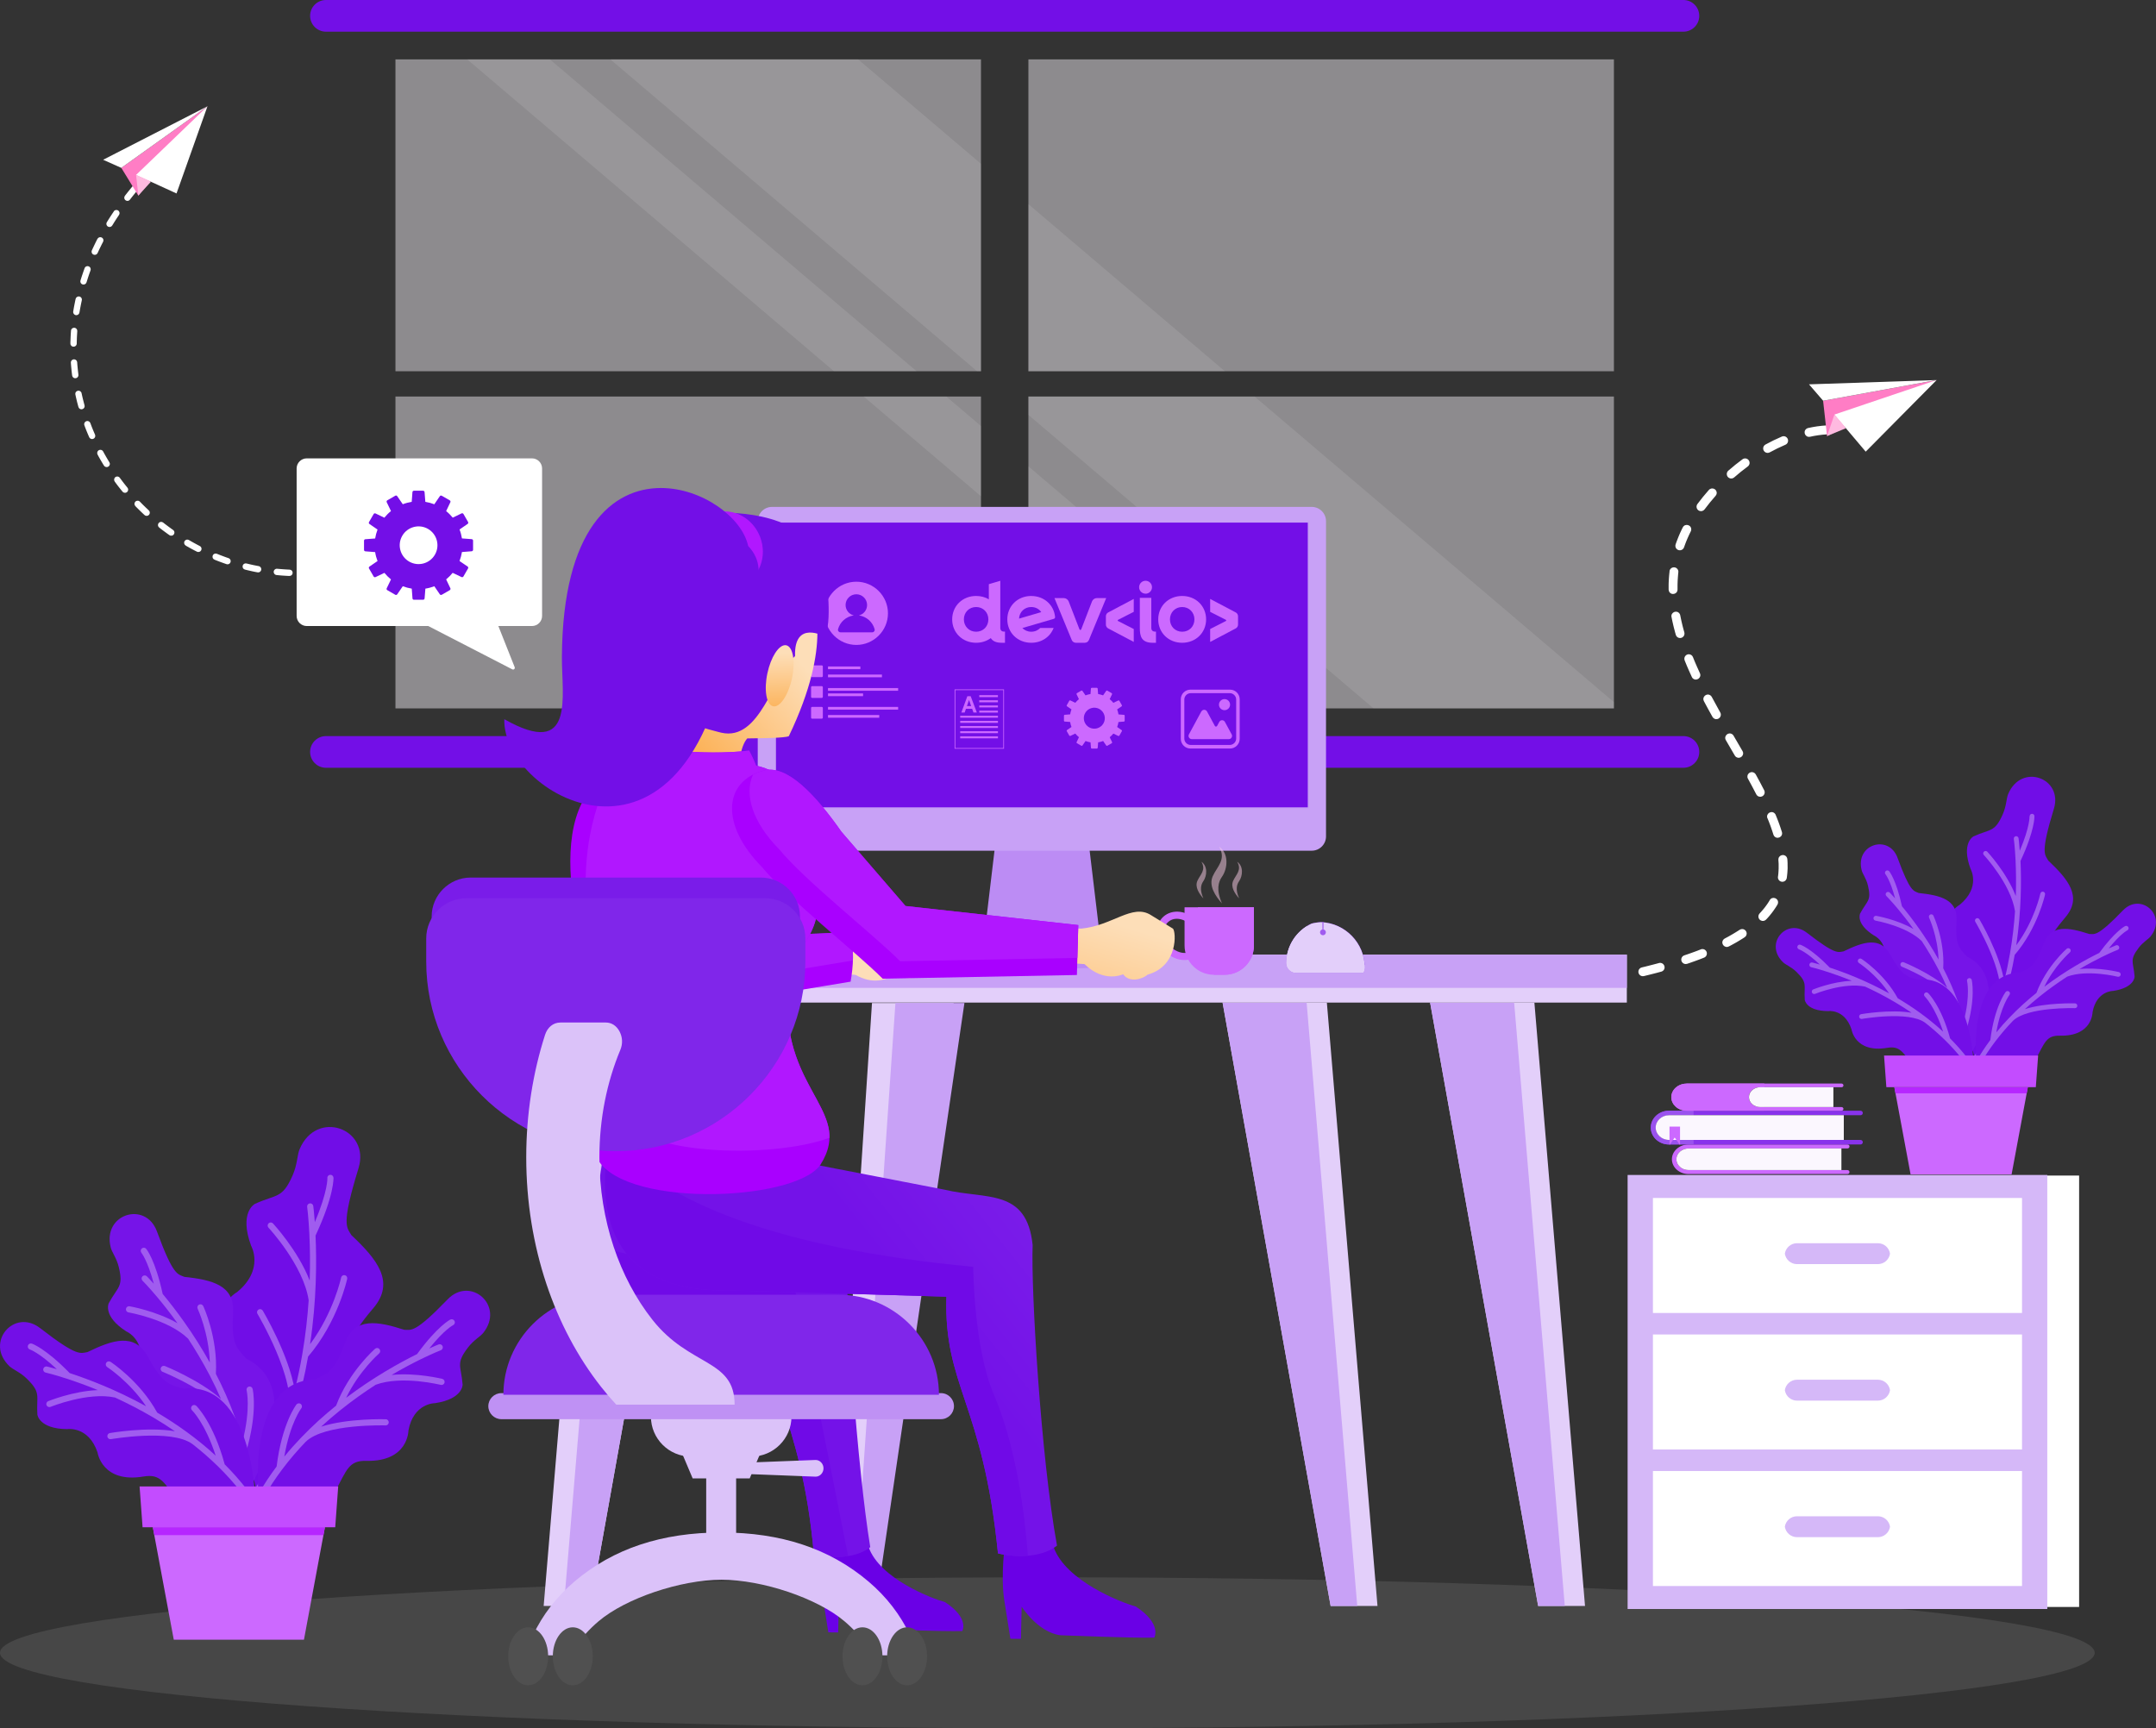 <?xml version="1.0" encoding="UTF-8"?>
<svg id="Camada_2" xmlns="http://www.w3.org/2000/svg" xmlns:xlink="http://www.w3.org/1999/xlink" viewBox="0 0 612.42 491">
  <rect x="0" y="0" width="612.42" height="491" fill="#333333" stroke="none"/>
  <defs>
    <style>
      .cls-1 {
        fill: #b626ff;
      }

      .cls-1, .cls-2, .cls-3, .cls-4, .cls-5, .cls-6, .cls-7, .cls-8, .cls-9, .cls-10, .cls-11, .cls-12, .cls-13, .cls-14, .cls-15, .cls-16, .cls-17, .cls-18, .cls-19, .cls-20, .cls-21, .cls-22, .cls-23, .cls-24, .cls-25, .cls-26, .cls-27, .cls-28, .cls-29 {
        fill-rule: evenodd;
      }

      .cls-2 {
        fill: #7614e8;
      }

      .cls-30 {
        fill: url(#Gradiente_sem_nome_5);
      }

      .cls-31 {
        fill: #7a1ce9;
      }

      .cls-3 {
        fill: #8833eb;
      }

      .cls-4, .cls-32 {
        fill: #cc69ff;
      }

      .cls-5 {
        fill: #fbf7fe;
      }

      .cls-6 {
        fill: rgba(255, 209, 234, .49);
      }

      .cls-7 {
        fill: #e3cffa;
      }

      .cls-33 {
        fill: #bf91f4;
      }

      .cls-8, .cls-34 {
        fill: #b117ff;
      }

      .cls-35, .cls-9 {
        fill: #fff;
      }

      .cls-10 {
        fill: #ffbae0;
      }

      .cls-36 {
        fill: #8026ea;
      }

      .cls-37 {
        fill: url(#Gradiente_sem_nome_1127);
      }

      .cls-11 {
        fill: #700ae7;
      }

      .cls-38, .cls-29 {
        fill: #a05cef;
      }

      .cls-12 {
        fill: #ff7dc5;
      }

      .cls-13 {
        fill: #9a52ee;
      }

      .cls-14 {
        fill: #6a00e6;
      }

      .cls-15 {
        fill: #505050;
      }

      .cls-16 {
        fill: rgba(251, 247, 254, .45);
      }

      .cls-17 {
        fill: #bc8cf4;
      }

      .cls-18, .cls-39 {
        fill: #dbc2f9;
      }

      .cls-19 {
        fill: #c34cff;
      }

      .cls-20, .cls-40 {
        fill: #730fe7;
      }

      .cls-21 {
        fill: #710de7;
      }

      .cls-22 {
        fill: #d5b8f8;
      }

      .cls-23 {
        fill: #7412e8;
      }

      .cls-24 {
        fill: rgba(255, 255, 255, .1);
      }

      .cls-25 {
        fill: #a900ff;
      }

      .cls-41 {
        fill: url(#Gradiente_sem_nome_5-4);
      }

      .cls-26 {
        fill: #c8a1f6;
      }

      .cls-27 {
        fill: rgba(114, 114, 114, .32);
      }

      .cls-28 {
        fill: #c69ef5;
      }

      .cls-42 {
        fill: url(#Gradiente_sem_nome_5-3);
      }

      .cls-43 {
        fill: url(#Gradiente_sem_nome_5-2);
      }
    </style>
    <linearGradient id="Gradiente_sem_nome_5" data-name="Gradiente sem nome 5" x1="199.81" y1="2888.07" x2="213.38" y2="2906.81" gradientTransform="translate(0 3162.11) scale(1 -1)" gradientUnits="userSpaceOnUse">
      <stop offset="0" stop-color="#fcb156"/>
      <stop offset=".99" stop-color="#fddeb8"/>
      <stop offset="1" stop-color="#fddeb8"/>
    </linearGradient>
    <linearGradient id="Gradiente_sem_nome_1127" data-name="Gradiente sem nome 1127" x1="256.16" y1="2795.53" x2="287.97" y2="2820.81" gradientTransform="translate(0 3162.11) scale(1 -1)" gradientUnits="userSpaceOnUse">
      <stop offset="0" stop-color="#7412e8"/>
      <stop offset=".02" stop-color="#7412e8"/>
      <stop offset="1" stop-color="#7a1ce9"/>
    </linearGradient>
    <linearGradient id="Gradiente_sem_nome_5-2" data-name="Gradiente sem nome 5" x1="185.49" y1="2961.59" x2="215.96" y2="2987.89" xlink:href="#Gradiente_sem_nome_5"/>
    <linearGradient id="Gradiente_sem_nome_5-3" data-name="Gradiente sem nome 5" x1="221.67" y1="2959.66" x2="221.35" y2="2976.71" xlink:href="#Gradiente_sem_nome_5"/>
    <linearGradient id="Gradiente_sem_nome_5-4" data-name="Gradiente sem nome 5" x1="259.34" y1="2866" x2="273.9" y2="2913.53" xlink:href="#Gradiente_sem_nome_5"/>
  </defs>
  <g id="Camada_1-2" data-name="Camada_1">
    <g>
      <path class="cls-16" d="M278.65,16.87H112.33v88.6h166.32V16.87ZM278.65,112.65H112.33v88.6h166.32v-88.6ZM458.44,112.65h-166.32v88.6h166.32v-88.6ZM458.44,16.87h-166.32v88.6h166.32V16.87Z"/>
      <path class="cls-24" d="M243.76,16.87h-70.37l104.17,88.6h1.09v-58.93l-34.89-29.67ZM156.19,16.87h-23.46l104.17,88.6h23.46L156.19,16.87ZM390.16,201.25l-98.04-83.39v-5.21h64.24l102.07,86.82v1.78h-68.28ZM292.12,58l55.81,47.47h-55.81v-47.47ZM372.96,201.25l-80.84-68.76v19.95l57.39,48.81h23.46ZM278.65,121.03l-9.85-8.38h-23.46l33.31,28.33v-19.95Z"/>
      <path class="cls-20" d="M482.68,4.5c0-2.48-2.01-4.5-4.5-4.5H92.59c-2.48,0-4.5,2.01-4.5,4.5h0c0,2.48,2.01,4.5,4.5,4.5h385.59c2.48,0,4.5-2.01,4.5-4.5h0Z"/>
      <path class="cls-20" d="M482.68,213.62c0-2.49-2.01-4.5-4.5-4.5H92.59c-2.48,0-4.5,2.01-4.5,4.5h0c0,2.48,2.01,4.5,4.5,4.5h385.59c2.48,0,4.5-2.01,4.5-4.5h0Z"/>
      <path class="cls-35" d="M466.95,277.3c-.39.09-.77,0-1.09-.24-.82-.67-.52-1.98.5-2.22l1.12-.27,1.1-.28,1.09-.28,1.07-.28.5-.14c1.25-.33,2.14,1.2,1.22,2.13-.16.15-.35.26-.56.32l-.5.13-1.08.29-1.1.28-1.12.28-1.14.28ZM518.81,120.87c.3-.01.56.06.81.23.97.69.54,2.21-.66,2.3-1.59.09-3.26.33-4.81.68-1.33.28-2.11-1.4-1.06-2.24.16-.12.31-.19.5-.24,1.7-.38,3.47-.64,5.21-.74h0ZM506.15,124.02c1.04-.43,2.08.58,1.68,1.63-.13.31-.36.57-.68.7-1.52.65-3,1.37-4.44,2.16-.48.27-1.09.19-1.48-.19-.62-.6-.49-1.61.26-2.03,1.52-.83,3.07-1.59,4.67-2.27h0ZM494.96,130.48c1.01-.75,2.39.28,1.93,1.48-.1.23-.22.41-.43.56-1.33.97-2.62,2.03-3.86,3.11-.86.74-2.16.09-2.1-1.03.03-.34.16-.65.43-.88,1.29-1.13,2.64-2.23,4.03-3.24h0ZM485.42,139.19c.83-.92,2.35-.25,2.21.99-.04.26-.13.48-.31.68-1.1,1.24-2.14,2.52-3.13,3.85-.33.44-.91.62-1.43.44-.81-.28-1.11-1.27-.61-1.95,1.03-1.39,2.12-2.72,3.26-4.01h0ZM478.01,149.82c.63-1.23,2.51-.72,2.39.7-.02.16-.06.29-.13.44l-.32.65-.27.58-.26.58-.25.58-.24.58-.22.58-.21.58-.14.39c-.14.42-.51.75-.95.83-.96.19-1.76-.72-1.45-1.65l.15-.43.23-.62.24-.62.25-.62.26-.62.28-.62.29-.62.34-.69ZM474.22,162.31c.1-.95,1.16-1.45,1.97-.93.39.27.61.71.55,1.18l-.06.59-.05.58-.04.58-.04.58-.02.58-.02.58v.58s0,.58,0,.58v.24c.03,1.4-1.89,1.82-2.44.5-.05-.14-.08-.28-.09-.43v-.28s0-.62,0-.62v-.62s.02-.62.02-.62l.03-.62.04-.62.05-.62.06-.62.07-.59ZM474.79,175.28c-.24-1.34,1.48-2.07,2.28-.97.11.16.18.31.21.5l.12.59.12.58.13.59.14.59.14.59.15.59.16.59.2.7c.15.53-.04,1.1-.5,1.41-.71.48-1.68.13-1.92-.69l-.21-.75-.16-.61-.16-.61-.15-.61-.14-.61-.14-.61-.13-.62-.12-.62ZM478.54,187.62c-.16-.38-.11-.82.11-1.17.56-.86,1.84-.73,2.23.21l.42,1.04.25.59.51,1.17c.27.6.54,1.2.81,1.8.58,1.27-1.01,2.42-2.04,1.44-.11-.11-.19-.22-.25-.36-.29-.62-.56-1.23-.84-1.85l-.52-1.2-.25-.6-.43-1.05ZM484,199.18c-.62-1.16.74-2.4,1.86-1.62.16.12.29.26.38.44.78,1.48,1.59,2.96,2.41,4.42.6,1.08-.53,2.3-1.67,1.76-.23-.12-.41-.28-.54-.51-.83-1.48-1.65-2.97-2.44-4.47ZM490.23,210.27c-.68-1.18.73-2.47,1.86-1.65.13.1.25.23.33.38.85,1.46,1.7,2.92,2.55,4.38.66,1.14-.64,2.43-1.81,1.68-.16-.11-.29-.24-.38-.41-.85-1.46-1.7-2.92-2.55-4.38h0ZM496.51,221.23c-.59-1.1.56-2.29,1.68-1.74.23.12.41.29.54.52.82,1.49,1.62,2.99,2.4,4.51.57,1.16-.69,2.32-1.81,1.64-.2-.13-.33-.28-.44-.49-.77-1.49-1.55-2.97-2.36-4.44h0ZM502.04,232.45c-.51-1.3,1.13-2.35,2.1-1.34.11.12.19.24.25.4l.42,1.04.2.52.2.52.19.52.18.52.18.52.17.52.23.71c.4,1.38-1.42,2.27-2.26,1.07-.07-.11-.13-.22-.16-.34l-.21-.66-.16-.49-.17-.49-.17-.5-.18-.5-.19-.5-.19-.5-.2-.5-.21-.51ZM505.17,244.26c-.1-1.28,1.59-1.87,2.32-.79.13.2.19.38.21.62l.02.2.03.5.02.49v.5s.01.49.01.49v.49s-.03.49-.03.49l-.03.49-.04.49-.05.49-.06.48-.03.24c-.09.53-.49.95-1.01,1.05-.86.16-1.63-.57-1.49-1.44l.03-.18.05-.43.04-.43.03-.43.02-.43.02-.44v-.44s0-.44,0-.44v-.44s-.03-.45-.03-.45l-.03-.45-.02-.2ZM502.71,255.7c.7-1.16,2.5-.56,2.35.8-.03.18-.08.34-.17.5l-.06.1-.27.44-.29.44-.3.44-.31.44-.32.43-.34.43-.35.43-.36.42-.38.42-.25.26c-.4.41-1.01.51-1.51.24-.74-.4-.89-1.38-.32-1.99l.21-.23.34-.38.33-.38.32-.38.3-.38.29-.39.28-.39.27-.39.25-.39.24-.39.06-.1ZM494.2,264.14c.39-.26.91-.27,1.32-.03.82.49.85,1.64.05,2.16l-.43.28-.59.37-.61.37-.62.37-.64.36-.65.36-.67.36-.28.14c-1.16.6-2.38-.76-1.6-1.87.13-.17.26-.28.45-.39l.25-.13.64-.34.62-.35.61-.35.59-.35.57-.35.56-.35.43-.28ZM483.13,269.7c.52-.2,1.12-.04,1.46.41.51.67.24,1.64-.54,1.95l-1.1.43-.86.32-.88.32-.9.32-1.08.37c-.52.17-1.09-.01-1.41-.45-.51-.7-.2-1.69.62-1.96l1.04-.35.88-.31.86-.31.84-.31,1.08-.42Z"/>
      <path class="cls-12" d="M518.98,123.88l31.14-15.91-32.26,5.89,1.12,10.02Z"/>
      <path class="cls-9" d="M550.12,107.97l-36.27,1.22,4.02,4.66,32.25-5.89Z"/>
      <path class="cls-9" d="M521.07,117.79l8.89,10.52,20.15-20.34-29.05,9.81Z"/>
      <path class="cls-10" d="M518.98,123.88l2.09-6.1,3.27,3.87-5.36,2.23Z"/>
      <path class="cls-35" d="M82.27,161.83c.97.05,1.19,1.38.28,1.74-.12.04-.23.06-.36.06l-.64-.03-.64-.04-.64-.04-.64-.05-.63-.06-.44-.04c-.34-.03-.62-.25-.75-.56-.25-.63.25-1.29.92-1.23l.44.04.62.05.62.05.62.04.62.04.62.03ZM50.55,39.98c.72-.61,1.79.15,1.4,1.06-.06.12-.13.22-.23.31l-.39.33-.68.59-.68.59-.67.59-.27.25c-.3.27-.74.31-1.08.1-.5-.31-.57-1.03-.13-1.43l.29-.26.68-.6.69-.6.7-.6.39-.33ZM43.88,46.1c.29-.29.74-.35,1.09-.14.5.3.6,1,.18,1.41l-.26.26-.6.6-.59.61-.58.61-.45.48c-.68.71-1.83,0-1.5-.93.05-.12.1-.2.18-.29l.46-.49.59-.62.6-.62.61-.61.26-.26ZM37.75,52.79c.58-.71,1.73-.19,1.58.72-.03.16-.09.3-.19.42l-.35.42-.5.62-.5.62-.49.62-.39.51c-.59.77-1.82.19-1.58-.78.03-.11.08-.22.15-.31l.4-.52.5-.63.51-.63.51-.63.35-.42ZM32.31,60.05c.12-.17.26-.28.46-.35.82-.27,1.51.63,1.04,1.35l-.52.78-.41.63-.4.63-.39.63-.2.33c-.21.34-.61.51-1,.41-.58-.15-.85-.82-.54-1.33l.21-.34.4-.64.41-.64.42-.64.53-.79ZM27.68,67.87c.19-.36.6-.56,1-.47.58.14.87.75.6,1.29l-.37.72-.31.63-.31.63-.3.64-.26.57c-.43.92-1.82.55-1.71-.49.01-.09.04-.17.07-.25l.27-.59.31-.65.31-.65.32-.65.37-.73ZM24.02,76.2c.32-.89,1.64-.74,1.74.21.01.14,0,.27-.05.4l-.08.23-.23.64-.22.64-.21.64-.2.64-.19.6c-.25.84-1.47.85-1.72,0-.05-.17-.05-.35,0-.52l.19-.61.21-.65.22-.65.22-.65.23-.65.08-.23ZM21.48,84.94c.07-.33.3-.57.62-.68.66-.2,1.28.37,1.14,1.04l-.13.61-.13.63-.12.63-.12.63-.11.63-.06.35c-.07.42-.42.74-.84.76-.56.03-1.02-.48-.93-1.04l.06-.37.11-.65.12-.65.13-.65.13-.65.13-.61ZM20.16,93.95c.07-.81,1.06-1.13,1.59-.51.15.19.22.4.2.64l-.04.64-.04.62-.03.62-.02.62-.02.62v.41c-.02.95-1.33,1.24-1.73.35-.05-.12-.08-.24-.07-.37v-.43s.03-.64.03-.64l.02-.64.03-.64.04-.64.05-.66ZM20.13,103.06c-.02-.27.08-.53.27-.72.55-.53,1.46-.18,1.52.58l.03.41.05.61.06.61.06.6.07.6.08.69c.12.86-.94,1.37-1.54.74-.13-.15-.21-.3-.24-.5l-.09-.73-.07-.62-.06-.62-.06-.62-.05-.62-.03-.41ZM21.41,112.08c-.2-.97,1.07-1.5,1.63-.69.07.1.1.19.13.31l.13.59.13.58.14.58.15.58.15.58.14.53c.23.78-.67,1.44-1.35,1-.19-.12-.32-.31-.38-.52l-.15-.55-.16-.59-.15-.6-.14-.6-.14-.6-.13-.61ZM23.97,120.82c-.14-.36-.02-.77.28-1.01.48-.39,1.19-.19,1.41.38l.24.63.21.55.22.55.23.55.23.54.2.46c.15.35.07.77-.22,1.03-.46.41-1.18.26-1.43-.3l-.21-.47-.24-.56-.23-.56-.23-.57-.22-.57-.24-.65ZM27.72,129.12c-.14-.26-.14-.56-.02-.82.32-.66,1.25-.68,1.6-.04l.32.59.29.51.29.51.3.51.3.51.27.44c.5.81-.45,1.75-1.28,1.21-.1-.07-.19-.16-.26-.27l-.28-.45-.31-.52-.31-.52-.3-.53-.3-.53-.33-.61ZM32.59,136.81c-.23-.32-.23-.76,0-1.08.36-.48,1.09-.47,1.44.01l.38.51.35.47.36.47.36.46.37.46.35.43c.61.75-.22,1.81-1.12,1.36-.1-.05-.19-.13-.27-.22l-.36-.44-.38-.47-.37-.47-.37-.48-.36-.48-.39-.53ZM38.45,143.77c-.6-.64-.06-1.65.81-1.51.19.04.34.12.48.26l.41.42.41.42.42.41.42.41.43.4.43.41c.21.19.32.48.29.76-.08.73-.95,1.07-1.5.57l-.46-.43-.44-.42-.43-.42-.43-.42-.43-.43-.42-.43ZM45.22,149.87c-.76-.59-.19-1.82.79-1.58.11.03.21.08.31.15l.44.34.47.36.47.35.47.35.48.35.51.36c.79.54.29,1.79-.67,1.63-.13-.02-.24-.07-.35-.14l-.54-.38-.49-.36-.49-.36-.49-.36-.48-.37-.44-.34ZM52.76,154.98c-.25-.14-.41-.39-.45-.68-.08-.73.7-1.25,1.34-.88l.47.27.51.29.52.29.52.28.52.28.56.29c.85.42.55,1.71-.42,1.7-.14,0-.25-.03-.38-.09l-.59-.3-.54-.28-.54-.29-.53-.29-.53-.3-.47-.27ZM60.93,159c-.91-.37-.66-1.73.33-1.74.11,0,.22.02.33.06l.55.22.56.22.56.21.56.21.56.2.54.19c.28.09.5.33.58.62.18.7-.48,1.31-1.16,1.08l-.55-.19-.58-.21-.58-.21-.58-.22-.57-.22-.55-.22ZM69.59,161.82c-.97-.25-.88-1.64.11-1.76.12-.01.21,0,.32.02l.72.17.59.14.59.13.59.12.6.12.37.07c.38.07.68.38.73.77.08.61-.45,1.11-1.05,1l-.39-.07-.61-.12-.61-.13-.61-.14-.61-.14-.73-.18Z"/>
      <path class="cls-12" d="M39.3,55.58l19.64-25.38-24.48,17.49,4.84,7.89Z"/>
      <path class="cls-9" d="M58.93,30.2l-29.63,15.19,5.15,2.3,24.48-17.49Z"/>
      <path class="cls-9" d="M38.65,49.7l11.49,5.26,8.79-24.76-20.28,19.5Z"/>
      <path class="cls-10" d="M39.3,55.58l-.65-5.88,4.22,1.93-3.58,3.94Z"/>
      <path class="cls-27" d="M297.5,448.11C133.2,448.11,0,457.71,0,469.55s133.19,21.45,297.5,21.45,297.5-9.61,297.5-21.45-133.19-21.45-297.5-21.45Z"/>
      <path class="cls-7" d="M377.97,456.24l-30.69-171.41h29.62l14.38,171.41h-13.32Z"/>
      <path class="cls-26" d="M377.97,456.24l-30.69-171.41h23.87l14.38,171.41h-7.57Z"/>
      <path class="cls-7" d="M167.74,456.24l30.69-171.41h-29.62l-14.38,171.41h13.32Z"/>
      <path class="cls-26" d="M167.74,456.24l30.69-171.41h-23.87l-14.38,171.41h7.57Z"/>
      <path class="cls-7" d="M436.92,456.24l-30.69-171.41h29.62l14.38,171.41h-13.32Z"/>
      <path class="cls-26" d="M436.92,456.24l-30.69-171.41h23.87l14.38,171.41h-7.57Z"/>
      <path class="cls-7" d="M128.48,284.83h333.63v-13.61H128.48v13.61Z"/>
      <path class="cls-26" d="M128.48,280.65h333.63v-9.43H128.48v9.43Z"/>
      <path class="cls-7" d="M246.85,456.53l24.04-171.58h-23.2l-11.27,171.58h10.43Z"/>
      <path class="cls-26" d="M248.76,456.53l25.19-171.58h-19.6l-11.81,171.58h6.21Z"/>
      <path class="cls-9" d="M151.11,130.22h-63.99c-1.57,0-2.86,1.29-2.86,2.86v41.91c0,1.57,1.29,2.86,2.86,2.86h34.53l23.87,12.31c.18.1.4.07.55-.07.15-.14.2-.35.13-.54l-4.64-11.7h9.56c1.57,0,2.86-1.29,2.86-2.86v-41.91c0-1.57-1.29-2.86-2.86-2.86Z"/>
      <path class="cls-20" d="M109.19,147.06c.56-.69,1.18-1.32,1.87-1.87l-1.21-2.51c-.09-.19-.02-.43.16-.54l2.27-1.31c.19-.11.42-.06.55.12l1.58,2.3c.82-.32,1.67-.54,2.54-.68l.21-2.78c.02-.22.2-.38.41-.38h2.62c.21,0,.39.17.41.38l.22,2.78c.87.14,1.73.37,2.55.69l1.57-2.3c.12-.18.36-.23.55-.12l2.27,1.31c.19.11.26.34.17.53l-1.2,2.52c.69.55,1.31,1.18,1.87,1.86l2.51-1.21c.19-.09.43-.02.54.17l1.31,2.27c.11.19.05.42-.12.55l-2.3,1.58c.32.82.54,1.68.68,2.54l2.78.21c.21.02.38.2.38.41v2.62c0,.21-.17.39-.38.41l-2.78.22c-.14.87-.37,1.72-.69,2.55l2.3,1.57c.18.12.23.36.12.55l-1.31,2.27c-.11.19-.34.26-.54.17l-2.52-1.2c-.55.68-1.17,1.31-1.85,1.86l1.2,2.52c.09.19.02.43-.17.54l-2.27,1.31c-.19.11-.43.05-.55-.12l-1.57-2.3c-.82.32-1.68.55-2.54.68l-.22,2.78c-.02.21-.2.38-.41.38h-2.62c-.22,0-.4-.17-.41-.38l-.21-2.78c-.87-.14-1.72-.37-2.55-.68l-1.58,2.3c-.12.18-.36.23-.55.12l-2.27-1.31c-.19-.11-.26-.34-.16-.54l1.21-2.51c-.68-.55-1.31-1.18-1.87-1.86l-2.52,1.2c-.19.09-.43.02-.54-.17l-1.31-2.27c-.11-.19-.05-.43.12-.55l2.3-1.57c-.32-.82-.55-1.67-.68-2.54l-2.78-.22c-.22-.02-.38-.2-.38-.41v-2.62c0-.22.17-.4.38-.41l2.78-.21c.14-.87.37-1.72.68-2.54l-2.3-1.58c-.18-.12-.23-.36-.12-.55l1.31-2.27c.11-.19.34-.26.54-.17l2.51,1.21ZM114.26,152.22c-1.48,2.56-.6,5.84,1.96,7.32,2.56,1.48,5.84.6,7.32-1.96,1.48-2.56.6-5.84-1.96-7.32-2.56-1.48-5.84-.6-7.32,1.96"/>
      <path class="cls-21" d="M72.16,425.83s38.8-15.87,27.61-37.99c-.53-5.54-1.01-7.65,6.25-16.17,6.37-7.47,1.06-13.93-6.21-20.78-1.29-2.27-3-2.64,2.02-18.97,3.47-11.29-11.92-16.94-16.74-5.4-.69,1.65-.58,4.23-1.97,7.4-2.96,6.73-4.46,5.24-10.72,8.1,0,0-4.58,2.37-1.07,11.89,0,0,3.85,6.73-3.98,13.16,0,0-9.86,5.43-2.22,18.51,3.19,5.46.6,7.64-4.28,15.23-3.64,6.29,14.75,14.86,11.32,25.01Z"/>
      <path class="cls-38" d="M92.97,334.66c-.01-.49.37-.89.85-.91.49-.01.89.37.91.85,0,.01.25,4.96-5.1,16.42.33,7.16.33,18.27-1.55,30.86,6.69-9.01,8.82-18.91,8.82-18.94.1-.47.57-.77,1.05-.67s.77.57.67,1.05c0,.04-2.63,12.21-11.11,22.09-.93,5.33-2.21,10.88-3.94,16.46h0s0,.02,0,.02c-.98,3.16-2.11,6.34-3.41,9.49,10.26-8.02,13-14.36,13.01-14.38.2-.44.72-.64,1.16-.44.44.2.64.72.44,1.16,0,.02-3.36,7.77-16.01,16.91-1.61,3.58-3.46,7.11-5.55,10.55-.25.41-.79.54-1.21.29-.41-.25-.55-.79-.29-1.21,2.09-3.43,3.93-6.96,5.53-10.53,0-.02.02-.05.03-.07,1.81-4.04,3.33-8.13,4.6-12.21,0-.02.01-.05.02-.07,2.52-9.15-8.73-28.08-8.76-28.14-.25-.42-.11-.96.31-1.2.42-.25.96-.11,1.21.31.03.05,7.46,12.56,9.06,22.62.85-3.37,1.55-6.71,2.11-9.96,0-.1.02-.19.05-.29.93-5.39,1.49-10.57,1.81-15.32-1.49-9.97-11.39-20.6-11.42-20.63-.33-.36-.31-.91.05-1.24.36-.33.91-.31,1.24.05.02.03,7.11,7.64,10.42,16.23.17-5.03.08-9.4-.08-12.84,0-.06-.01-.12,0-.19-.24-4.95-.64-7.9-.64-7.93-.06-.48.28-.92.76-.98.48-.06.92.28.98.76,0,.03.23,1.67.44,4.57,3.76-8.86,3.57-12.55,3.57-12.56Z"/>
      <path class="cls-2" d="M70.77,423.13s16.84-28.53-.77-37.1c-2.98-3.23-4.29-4.34-3.79-13.17.44-7.74-5.99-9.27-13.84-10.11-1.9-.81-3.15-.23-7.79-12.91-3.21-8.76-15.59-4.97-13.12,4.6.35,1.37,1.66,2.94,2.3,5.6,1.35,5.65-.3,5.43-2.88,10.22,0,0-1.75,3.68,5.01,7.99,0,0,5.64,2.39,3.78,10.19,0,0-3.61,8.13,7.45,12.72,4.62,1.91,4.03,4.52,4.59,11.63.72,5.7,16.39,2.31,19.07,10.33Z"/>
      <path class="cls-38" d="M40.17,355.91c-.31-.38-.25-.93.13-1.24.38-.31.93-.25,1.24.13,0,0,2.55,3.03,4.67,12.81,3.54,4.25,8.67,11.01,13.39,19.5-.27-8.48-3.45-15.29-3.46-15.32-.2-.44-.01-.96.43-1.17.44-.2.96-.01,1.17.43.01.03,4.19,8.95,3.58,19.25,1.96,3.79,3.79,7.88,5.36,12.2h0s.02.05.02.05c.82,2.25,1.56,4.56,2.21,6.93,2.38-9.47,1.15-14.48,1.14-14.5-.11-.47.18-.95.65-1.06.47-.11.94.18,1.06.65,0,.02,1.6,6.53-1.99,18.35.69,3.02,1.22,6.11,1.54,9.27.05.48-.3.91-.79.96-.48.05-.92-.3-.96-.78-.69-6.74-2.32-13.18-4.48-19.16-.01-.02-.02-.04-.03-.06-2.75-6.89-18.81-13.4-18.86-13.42-.45-.18-.67-.7-.49-1.15.18-.45.7-.67,1.15-.49.04.01,9.98,4.05,15.93,9.37-.97-2.23-2-4.39-3.07-6.45-.06-.07-.1-.16-.13-.25-1.99-3.82-4.09-7.32-6.15-10.45-5.66-5.51-16.9-7.46-16.93-7.46-.48-.08-.8-.54-.72-1.02.08-.48.54-.8,1.02-.72.03,0,7.52,1.3,13.62,4.82-2.09-2.92-4.04-5.38-5.65-7.3-.05-.04-.09-.1-.13-.15-2.5-2.98-4.15-4.63-4.17-4.65-.34-.35-.34-.9.01-1.24.35-.34.9-.34,1.24.01.01.01.74.74,1.96,2.1-1.79-6.74-3.52-8.79-3.53-8.8Z"/>
      <path class="cls-20" d="M73.53,425.53s-3.84-32.91,15.73-33.61c4.03-1.75,5.68-2.23,8.8-10.5,2.73-7.26,9.23-6.06,16.75-3.64,2.07.02,2.97,1.06,12.35-8.65,6.48-6.71,16.27,1.77,10.13,9.52-.88,1.11-2.71,2.01-4.37,4.19-3.53,4.62-1.93,5.09-1.51,10.51,0,0,.11,4.08-7.81,5.28,0,0-6.13-.09-7.58,7.78,0,0,0,8.9-11.96,8.61-4.99-.12-5.51,2.5-8.9,8.78-2.96,4.92-15.92-4.53-21.62,1.73Z"/>
      <path class="cls-38" d="M127.94,374.88c.44-.21.96-.03,1.18.41.21.44.03.96-.41,1.18,0,0-2.42,1.18-6.77,6.61,1.66-.75,2.62-1.12,2.64-1.13.45-.18.96.04,1.14.5.18.45-.04.97-.5,1.14-.02,0-2.2.86-5.71,2.57-.05.03-.1.05-.15.07-2.25,1.11-5.03,2.57-8.13,4.39,7-.74,14.37,1.11,14.4,1.11.47.12.76.59.65,1.06-.11.47-.59.76-1.06.65-.03,0-11.1-2.78-18.5-.04-3.15,2.03-6.5,4.39-9.86,7.08-.06.07-.14.13-.22.17-1.81,1.46-3.63,3.01-5.42,4.66,7.6-2.45,18.32-2.11,18.36-2.11.49.01.87.42.85.9-.01.48-.42.87-.9.85-.05,0-17.37-.55-22.68,4.64-.02.02-.03.03-.05.05-2.32,2.42-4.56,5.02-6.64,7.8-.02.03-.05.07-.07.09-1.84,2.46-3.57,5.06-5.14,7.8-.24.42-.78.57-1.2.33-.42-.24-.57-.78-.33-1.2,1.57-2.76,3.31-5.37,5.16-7.85,1.5-12.26,5.6-17.57,5.61-17.58.29-.39.85-.47,1.23-.17.39.29.47.84.17,1.23-.01.01-3.17,4.1-4.83,13.72,1.55-1.9,3.17-3.72,4.83-5.45h0s.02-.02.02-.02l.02-.02c3.19-3.32,6.52-6.31,9.84-8.98,3.62-9.67,11.05-16.14,11.07-16.16.36-.32.92-.29,1.24.08.32.37.29.92-.08,1.24-.02.02-5.69,4.95-9.37,12.6,7.76-5.85,15.18-9.96,20.14-12.41,5.9-8.09,9.46-9.82,9.47-9.83Z"/>
      <path class="cls-20" d="M72.48,425.54s-.87-33.12-20.34-31.04c-4.24-1.16-5.94-1.4-10.2-9.15-3.74-6.8-10-4.68-17.09-1.23-2.04.32-2.79,1.47-13.45-6.81-7.37-5.72-15.85,4.06-8.68,10.86,1.03.97,2.97,1.61,4.92,3.53,4.15,4.07,2.63,4.76,2.98,10.19,0,0,.47,4.05,8.48,4.12,0,0,6.05-.96,8.61,6.63,0,0,1.25,8.81,13.06,6.83,4.93-.83,5.81,1.7,10.06,7.43,3.63,4.45,15.12-6.74,21.65-1.36Z"/>
      <path class="cls-38" d="M8.49,383.38c-.46-.15-.71-.65-.56-1.11.15-.46.65-.71,1.11-.56.01,0,3.77,1.22,10.76,8.38,5.26,1.72,13.19,4.73,21.7,9.42-4.73-7.04-11.04-11.13-11.06-11.14-.41-.27-.52-.81-.26-1.22.27-.41.81-.52,1.22-.26.02.02,8.29,5.37,13.25,14.42,5.59,3.31,11.31,7.35,16.61,12.23-3-9.28-6.71-12.88-6.72-12.89-.35-.34-.35-.9-.01-1.24.34-.35.9-.35,1.24-.01.01.01,4.82,4.68,8.05,16.6,2.18,2.19,4.27,4.54,6.23,7.04.3.38.23.94-.15,1.24-.38.3-.94.23-1.24-.15-4.16-5.35-8.96-9.94-13.97-13.86-.02-.01-.04-.02-.06-.04-5.99-4.38-23.06-1.38-23.11-1.37-.48.08-.93-.24-1.02-.72-.08-.48.24-.93.72-1.02.04,0,10.6-1.86,18.47-.51-2.01-1.38-4.03-2.66-6.03-3.84-.08-.03-.16-.08-.22-.13-3.71-2.18-7.36-4.04-10.77-5.61-7.72-1.67-18.29,2.65-18.32,2.66-.45.18-.96-.04-1.14-.49-.18-.45.04-.96.49-1.14.03,0,7.06-2.88,14.09-3.14-3.33-1.36-6.3-2.42-8.68-3.2-.04,0-.09-.02-.13-.04-3.72-1.21-6-1.74-6.03-1.74-.47-.11-.77-.59-.65-1.06.11-.47.59-.77,1.06-.65.02,0,1.02.24,2.78.74-5.09-4.76-7.64-5.58-7.65-5.59Z"/>
      <path class="cls-4" d="M86.35,465.83h-36.99l-5.95-31.95h48.88l-5.95,31.95Z"/>
      <path class="cls-1" d="M43.84,436.12l-.42-2.23h48.88l-.42,2.23h-48.05Z"/>
      <path class="cls-19" d="M96.07,422.29h-56.42l.85,11.6h54.72l.85-11.6Z"/>
      <path class="cls-21" d="M560.39,302.62s30.1-12.31,21.42-29.46c-.41-4.29-.78-5.94,4.85-12.54,4.94-5.79.82-10.8-4.82-16.11-1-1.76-2.32-2.05,1.57-14.72,2.69-8.75-9.24-13.14-12.99-4.19-.53,1.28-.45,3.28-1.53,5.74-2.3,5.22-3.46,4.07-8.32,6.28,0,0-3.55,1.84-.83,9.22,0,0,2.99,5.22-3.09,10.21,0,0-7.65,4.22-1.72,14.36,2.48,4.23.47,5.92-3.32,11.82-2.82,4.88,11.44,11.53,8.78,19.4Z"/>
      <path class="cls-38" d="M576.53,231.9c-.01-.38.28-.69.66-.7.38-.01.69.28.7.66,0,.01.19,3.85-3.96,12.74.26,5.55.25,14.18-1.2,23.94,5.19-6.99,6.84-14.67,6.84-14.69.08-.37.44-.6.81-.52.37.08.6.45.52.81,0,.03-2.04,9.47-8.62,17.14-.72,4.14-1.71,8.44-3.06,12.77h0s0,.02,0,.02c-.76,2.45-1.64,4.91-2.65,7.36,7.96-6.22,10.08-11.13,10.09-11.15.15-.34.56-.5.9-.34.34.15.5.56.34.9,0,.02-2.61,6.02-12.42,13.12-1.25,2.77-2.68,5.51-4.31,8.19-.2.32-.62.42-.94.23-.32-.2-.42-.62-.23-.94,1.62-2.66,3.05-5.4,4.29-8.17,0-.02.02-.04.02-.06,1.41-3.13,2.58-6.31,3.57-9.47,0-.02,0-.04.01-.05,1.96-7.09-6.77-21.78-6.8-21.82-.19-.33-.08-.74.24-.93.32-.19.74-.08.93.24.02.04,5.79,9.74,7.02,17.55.66-2.62,1.2-5.2,1.64-7.73,0-.07.01-.15.04-.22.72-4.18,1.16-8.2,1.41-11.88-1.15-7.73-8.83-15.98-8.86-16-.26-.28-.24-.71.04-.96.27-.25.71-.24.96.04.02.02,5.52,5.92,8.08,12.59.13-3.9.07-7.29-.06-9.96,0-.05-.01-.1,0-.14-.19-3.84-.49-6.13-.5-6.15-.05-.37.22-.71.59-.76.37-.05.71.22.76.59,0,.02.18,1.3.34,3.55,2.92-6.87,2.77-9.74,2.77-9.75Z"/>
      <path class="cls-2" d="M559.31,300.53s13.06-22.13-.6-28.78c-2.31-2.5-3.33-3.36-2.94-10.21.34-6.01-4.64-7.19-10.73-7.84-1.47-.63-2.44-.18-6.04-10.01-2.49-6.79-12.1-3.85-10.18,3.57.27,1.06,1.29,2.28,1.78,4.34,1.05,4.39-.23,4.21-2.23,7.93,0,0-1.36,2.86,3.88,6.2,0,0,4.37,1.86,2.93,7.9,0,0-2.8,6.31,5.78,9.86,3.58,1.48,3.12,3.51,3.56,9.02.55,4.42,12.71,1.79,14.79,8.02Z"/>
      <path class="cls-38" d="M535.58,248.39c-.24-.29-.19-.72.1-.96.29-.24.72-.19.96.1,0,0,1.98,2.35,3.62,9.94,2.75,3.3,6.72,8.54,10.39,15.13-.21-6.58-2.68-11.86-2.68-11.88-.16-.34,0-.75.33-.91.34-.16.75,0,.9.33,0,.02,3.25,6.94,2.78,14.93,1.52,2.94,2.94,6.11,4.16,9.46h0v.04c.65,1.75,1.22,3.54,1.72,5.38,1.85-7.34.89-11.23.89-11.24-.09-.37.14-.73.51-.82.36-.09.73.14.82.51,0,.01,1.24,5.07-1.54,14.23.53,2.34.94,4.74,1.19,7.19.04.38-.23.71-.61.75-.38.04-.71-.23-.75-.61-.54-5.23-1.8-10.22-3.48-14.86,0-.02-.02-.03-.02-.05-2.14-5.34-14.59-10.4-14.63-10.41-.35-.14-.52-.54-.38-.89.14-.35.54-.52.89-.38.03.01,7.74,3.14,12.36,7.27-.75-1.73-1.55-3.41-2.38-5.01-.04-.06-.08-.12-.1-.19-1.54-2.96-3.17-5.68-4.77-8.11-4.39-4.27-13.11-5.78-13.13-5.79-.37-.07-.62-.42-.56-.79.07-.37.42-.62.79-.56.02,0,5.83,1.01,10.57,3.74-1.62-2.26-3.14-4.17-4.38-5.66-.04-.04-.07-.08-.1-.12-1.94-2.31-3.22-3.6-3.23-3.61-.26-.27-.26-.7,0-.96.27-.26.7-.26.97,0,0,.01.57.58,1.52,1.63-1.39-5.23-2.73-6.82-2.73-6.83Z"/>
      <path class="cls-20" d="M561.45,302.38s-2.98-25.53,12.2-26.07c3.13-1.35,4.41-1.73,6.82-8.15,2.12-5.63,7.16-4.7,12.99-2.82,1.6.02,2.31.82,9.58-6.71,5.03-5.21,12.62,1.37,7.86,7.38-.68.86-2.1,1.56-3.39,3.25-2.73,3.58-1.49,3.95-1.17,8.15,0,0,.09,3.16-6.06,4.1,0,0-4.75-.07-5.88,6.04,0,0,0,6.9-9.28,6.68-3.88-.09-4.28,1.94-6.91,6.81-2.3,3.82-12.35-3.51-16.77,1.34Z"/>
      <path class="cls-38" d="M603.66,263.1c.34-.17.75-.02.91.31.16.34.02.75-.32.91,0,0-1.88.91-5.25,5.12,1.29-.58,2.04-.87,2.05-.88.35-.14.75.03.89.38.14.35-.03.75-.38.89-.02,0-1.71.66-4.43,2-.04.02-.08.04-.12.06-1.75.86-3.9,1.99-6.31,3.41,5.43-.58,11.15.86,11.17.86.36.09.59.46.5.82-.09.37-.46.59-.82.5-.02,0-8.61-2.15-14.35-.03-2.44,1.58-5.04,3.4-7.65,5.49-.05.05-.11.1-.17.14-1.41,1.13-2.82,2.33-4.21,3.61,5.89-1.9,14.21-1.64,14.24-1.64.38.01.67.32.66.7-.01.38-.32.67-.7.66-.04,0-13.47-.42-17.59,3.6-.01.01-.03.02-.04.04-1.8,1.88-3.53,3.9-5.15,6.05-.02.03-.04.05-.05.07-1.43,1.91-2.77,3.93-3.99,6.05-.18.33-.6.44-.93.26-.33-.18-.44-.6-.26-.93,1.22-2.14,2.57-4.17,4-6.09,1.17-9.51,4.34-13.62,4.35-13.64.23-.3.66-.36.96-.13.3.23.36.65.13.96,0,.01-2.46,3.18-3.74,10.64,1.21-1.48,2.46-2.89,3.75-4.23h0s.01-.01.01-.01h.01c2.47-2.59,5.06-4.91,7.63-6.98,2.81-7.5,8.57-12.52,8.59-12.53.28-.25.72-.22.97.06.25.28.22.71-.06.96-.01.01-4.41,3.84-7.27,9.77,6.02-4.54,11.78-7.73,15.62-9.62,4.58-6.27,7.33-7.62,7.34-7.62Z"/>
      <path class="cls-20" d="M560.64,302.4s-.67-25.69-15.78-24.08c-3.29-.9-4.61-1.08-7.91-7.1-2.9-5.27-7.75-3.63-13.26-.95-1.58.25-2.17,1.14-10.44-5.28-5.72-4.44-12.3,3.15-6.73,8.42.79.75,2.3,1.25,3.81,2.74,3.22,3.16,2.04,3.69,2.32,7.9,0,0,.36,3.14,6.58,3.2,0,0,4.69-.75,6.68,5.14,0,0,.97,6.83,10.13,5.3,3.82-.64,4.51,1.32,7.8,5.76,2.82,3.45,11.72-5.23,16.79-1.05Z"/>
      <path class="cls-38" d="M511,269.69c-.36-.12-.55-.5-.43-.86.12-.36.5-.55.86-.43,0,0,2.93.94,8.34,6.5,4.08,1.33,10.23,3.67,16.84,7.31-3.67-5.46-8.56-8.63-8.58-8.64-.32-.21-.4-.63-.2-.95.21-.32.63-.4.95-.2.02.01,6.43,4.16,10.28,11.18,4.34,2.57,8.78,5.7,12.88,9.49-2.33-7.2-5.21-9.99-5.21-10-.27-.26-.27-.7,0-.96.26-.27.7-.27.96,0,.01,0,3.74,3.63,6.24,12.88,1.69,1.7,3.32,3.52,4.83,5.46.23.3.18.73-.12.96s-.73.18-.96-.12c-3.22-4.15-6.95-7.71-10.83-10.75-.01,0-.03-.02-.04-.03-4.65-3.4-17.89-1.07-17.92-1.06-.37.06-.73-.19-.79-.56-.06-.37.19-.73.56-.79.03,0,8.23-1.45,14.33-.4-1.56-1.07-3.13-2.06-4.68-2.98-.06-.02-.12-.06-.17-.1-2.88-1.7-5.71-3.14-8.35-4.35-5.99-1.29-14.18,2.05-14.21,2.06-.35.14-.75-.03-.89-.38-.14-.35.03-.75.38-.89.02,0,5.48-2.24,10.93-2.44-2.59-1.06-4.88-1.88-6.74-2.48-.03,0-.07-.02-.1-.03-2.89-.94-4.66-1.35-4.68-1.35-.37-.09-.59-.46-.51-.82.09-.37.46-.6.82-.51.01,0,.79.18,2.15.58-3.95-3.69-5.93-4.33-5.93-4.33Z"/>
      <path class="cls-4" d="M571.4,333.65h-28.69l-4.61-24.78h37.91l-4.61,24.78Z"/>
      <path class="cls-1" d="M538.42,310.6l-.32-1.73h37.91l-.32,1.73h-37.27Z"/>
      <path class="cls-19" d="M578.94,299.87h-43.77l.66,8.99h42.45l.66-8.99Z"/>
      <path class="cls-9" d="M462.66,333.97h127.92v122.56h-127.92v-122.56Z"/>
      <path class="cls-22" d="M462.33,333.8h119.21v123.31h-119.21v-123.31Z"/>
      <path class="cls-9" d="M469.52,340.34h104.84v32.67h-104.84v-32.67Z"/>
      <path class="cls-9" d="M469.52,379.12h104.84v32.67h-104.84v-32.67Z"/>
      <path class="cls-9" d="M469.52,417.91h104.84v32.67h-104.84v-32.67Z"/>
      <path class="cls-22" d="M510.44,430.76h22.99c1.74,0,3.19,1.29,3.44,2.97-.25,1.67-1.7,2.97-3.44,2.97h-22.99c-1.74,0-3.19-1.29-3.45-2.97.25-1.67,1.7-2.97,3.45-2.97Z"/>
      <path class="cls-22" d="M510.44,391.97h22.99c1.74,0,3.19,1.29,3.44,2.97-.25,1.67-1.7,2.97-3.44,2.97h-22.99c-1.74,0-3.19-1.29-3.45-2.97.25-1.67,1.7-2.97,3.45-2.97Z"/>
      <path class="cls-22" d="M510.44,353.19h22.99c1.74,0,3.19,1.29,3.44,2.97-.25,1.67-1.7,2.97-3.44,2.97h-22.99c-1.74,0-3.19-1.29-3.45-2.97.25-1.67,1.7-2.97,3.45-2.97Z"/>
      <path class="cls-4" d="M479.63,325.14h45.13c.33,0,.59.24.59.53v.07c0,.29-.27.53-.59.53h-45.13c-1.9,0-3.45,1.38-3.45,3.07s1.55,3.07,3.45,3.07h45.13c.33,0,.59.24.59.53v.07c0,.29-.27.53-.59.53h-45.13c-2.6,0-4.72-1.89-4.72-4.2s2.12-4.2,4.72-4.2Z"/>
      <path class="cls-5" d="M523.06,332.4v-6.13h-43.43c-1.89,0-3.45,1.38-3.45,3.07s1.55,3.07,3.45,3.07h43.43Z"/>
      <path class="cls-3" d="M474.07,325.14h54.41c.36,0,.65-.27.65-.61v-.08c0-.33-.29-.6-.65-.6h-54.41c-2.07,0-3.77-1.58-3.77-3.51s1.7-3.51,3.77-3.51h54.41c.36,0,.65-.27.65-.6v-.08c0-.33-.29-.6-.65-.6h-54.41c-2.84,0-5.16,2.16-5.16,4.8s2.32,4.8,5.16,4.8Z"/>
      <path class="cls-13" d="M474.07,325.14h7v-1.29h-7c-2.07,0-3.77-1.58-3.77-3.51s1.7-3.51,3.77-3.51h7v-1.29h-7c-2.84,0-5.16,2.16-5.16,4.8s2.32,4.8,5.16,4.8Z"/>
      <path class="cls-5" d="M523.74,316.83v7.02h-49.67c-2.07,0-3.77-1.58-3.77-3.51s1.7-3.51,3.77-3.51h49.67Z"/>
      <path class="cls-4" d="M474.23,320.06h2.99v5.24l-1.52-2.13-1.47,2.13v-5.24Z"/>
      <path class="cls-4" d="M479.07,307.83h44.01c.3,0,.55.22.55.49v.07c0,.27-.24.49-.55.49h-44.01c-1.74,0-3.17,1.27-3.17,2.81s1.43,2.82,3.17,2.82h44.01c.3,0,.55.22.55.49v.07c0,.27-.24.49-.55.49h-44.01c-2.38,0-4.33-1.73-4.33-3.85s1.95-3.85,4.33-3.85Z"/>
      <path class="cls-4" d="M479.07,307.83h22.09v1.04h-1.22c-1.74,0-3.17,1.27-3.17,2.81s1.43,2.82,3.17,2.82h1.22v1.04h-22.09c-2.38,0-4.33-1.73-4.33-3.85s1.95-3.85,4.33-3.85Z"/>
      <path class="cls-5" d="M520.78,314.5v-5.63h-20.81c-1.74,0-3.17,1.27-3.17,2.82s1.43,2.82,3.17,2.82h20.81Z"/>
      <path class="cls-17" d="M279.59,265.98l3.55-29.76h25.73l3.55,29.76c.74,2.58,11.49,4.52,10.79,7.56-.13.58-2.32.76-2.73.81-2.04.24-4.11.35-6.16.45-6.11.3-12.24.39-18.35.4-6.1.02-12.23-.04-18.32-.33-2.05-.1-4.13-.21-6.17-.46-.41-.05-2.73-.25-2.76-.94-.14-3.31,9.44-4.5,10.89-7.49Z"/>
      <path class="cls-26" d="M219.29,144.01h153.32c2.23,0,4.05,1.82,4.05,4.05v89.57c0,2.23-1.82,4.05-4.05,4.05h-153.32c-2.23,0-4.05-1.82-4.05-4.05v-89.57c0-2.23,1.82-4.05,4.05-4.05Z"/>
      <path class="cls-28" d="M220.07,229.71h151.77v-81.6h-151.77v81.6Z"/>
      <path class="cls-20" d="M220.42,148.47h151.06v80.89h-151.06v-80.89Z"/>
      <path class="cls-20" d="M258.48,162.09h-30.46c-1.13,0-2.05.92-2.05,2.05v50.45c0,1.13.92,2.06,2.05,2.06h30.46c1.13,0,2.05-.93,2.05-2.06v-50.45c0-1.13-.92-2.05-2.05-2.05Z"/>
      <path class="cls-4" d="M230.39,197.97v-2.74c0-.16.13-.3.3-.3h2.74c.16,0,.3.14.3.3v2.74c0,.16-.14.3-.3.3h-2.74c-.16,0-.3-.13-.3-.3Z"/>
      <path class="cls-4" d="M235.2,195.47h19.92v.77h-19.92v-.77Z"/>
      <path class="cls-4" d="M235.2,197h9.96v.77h-9.96v-.77Z"/>
      <path class="cls-4" d="M230.39,192.07v-2.74c0-.16.13-.3.3-.3h2.74c.16,0,.3.14.3.3v2.74c0,.16-.14.3-.3.3h-2.74c-.16,0-.3-.13-.3-.3Z"/>
      <path class="cls-4" d="M235.2,189.34h9.19v.77h-9.19v-.77Z"/>
      <path class="cls-4" d="M235.2,191.64h15.32v.77h-15.32v-.77Z"/>
      <path class="cls-4" d="M230.39,203.87v-2.74c0-.17.13-.3.3-.3h2.74c.16,0,.3.13.3.3v2.74c0,.16-.14.3-.3.3h-2.74c-.16,0-.3-.13-.3-.3Z"/>
      <path class="cls-4" d="M235.2,200.83h19.92v.77h-19.92v-.77Z"/>
      <path class="cls-4" d="M235.2,203.13h14.55v.77h-14.55v-.77Z"/>
      <path class="cls-4" d="M234.27,174.24c0-4.94,4.04-8.98,8.98-8.98h0c4.94,0,8.98,4.04,8.98,8.98s-4.04,8.98-8.98,8.98h0c-4.94,0-8.98-4.04-8.98-8.98Z"/>
      <path class="cls-20" d="M243.25,168.83c1.68,0,3.05,1.37,3.05,3.05,0,1.43-.99,2.64-2.33,2.96,2.15.29,3.9,1.85,4.47,3.91.06.22.02.43-.12.61-.14.18-.33.28-.56.28h-9.03c-.23,0-.42-.1-.56-.28-.14-.18-.18-.39-.12-.61.56-2.06,2.31-3.62,4.47-3.91-1.33-.32-2.33-1.53-2.33-2.96,0-1.68,1.37-3.05,3.05-3.05Z"/>
      <path class="cls-20" d="M294.91,194.01v20.03c0,1.45,1.18,2.63,2.63,2.63h26.61c1.44,0,2.63-1.18,2.63-2.63v-20.03c0-1.44-1.18-2.63-2.63-2.63h-26.61c-1.45,0-2.63,1.18-2.63,2.63Z"/>
      <path class="cls-4" d="M305.43,199.67c.31-.38.66-.74,1.04-1.04l-.67-1.4c-.05-.11-.01-.24.09-.3l1.27-.73c.1-.06.24-.03.3.07l.88,1.28c.46-.18.93-.3,1.42-.38l.12-1.55c0-.12.11-.21.23-.21h1.46c.12,0,.22.09.23.21l.12,1.55c.49.08.96.21,1.42.38l.88-1.28c.07-.1.2-.13.3-.07l1.27.73c.1.06.14.19.09.3l-.67,1.4c.38.31.73.66,1.04,1.04l1.4-.67c.11-.05.24-.01.3.09l.73,1.27c.06.1.03.24-.07.3l-1.28.88c.18.46.3.93.38,1.42l1.55.12c.12,0,.21.11.21.23v1.46c0,.12-.09.22-.21.23l-1.55.12c-.08.48-.2.96-.38,1.42l1.28.88c.1.07.13.2.07.3l-.73,1.27c-.06.1-.19.14-.3.09l-1.4-.67c-.31.38-.65.73-1.03,1.03l.67,1.4c.05.11.01.24-.09.3l-1.27.73c-.1.06-.24.03-.3-.07l-.88-1.28c-.46.18-.93.3-1.42.38l-.12,1.55c-.01.12-.11.21-.23.21h-1.46c-.12,0-.22-.09-.23-.21l-.12-1.55c-.48-.08-.96-.2-1.42-.38l-.88,1.28c-.07.1-.2.13-.3.07l-1.27-.73c-.1-.06-.14-.19-.09-.3l.67-1.4c-.38-.31-.73-.65-1.04-1.04l-1.4.67c-.11.05-.24.01-.3-.09l-.73-1.27c-.06-.1-.03-.24.07-.3l1.28-.88c-.18-.46-.3-.93-.38-1.42l-1.55-.12c-.12,0-.21-.11-.21-.23v-1.46c0-.12.09-.22.21-.23l1.55-.12c.08-.49.2-.96.38-1.42l-1.28-.88c-.1-.07-.13-.2-.07-.3l.73-1.27c.06-.1.19-.15.3-.09l1.4.67ZM308.26,202.54c-.82,1.43-.33,3.25,1.09,4.08,1.43.82,3.25.33,4.08-1.09s.33-3.25-1.09-4.08c-1.43-.82-3.25-.34-4.08,1.09"/>
      <path class="cls-20" d="M327.85,194.27v20.03c0,1.44,1.18,2.63,2.63,2.63h26.61c1.44,0,2.63-1.18,2.63-2.63v-20.03c0-1.44-1.18-2.63-2.63-2.63h-26.61c-1.45,0-2.63,1.18-2.63,2.63Z"/>
      <path class="cls-4" d="M349.4,195.92h-11.25c-1.51,0-2.74,1.23-2.74,2.74v11.25c0,1.5,1.23,2.74,2.74,2.74h11.25c1.5,0,2.74-1.23,2.74-2.74v-11.25c0-1.5-1.23-2.74-2.74-2.74Z"/>
      <path class="cls-20" d="M351.14,209.82v-11.08c0-1-.82-1.82-1.83-1.82h-11.08c-1,0-1.82.82-1.82,1.82v11.08c0,1,.82,1.82,1.82,1.82h11.08c1,0,1.83-.82,1.83-1.82Z"/>
      <path class="cls-4" d="M341.24,202.13l-3.52,6.5c-.16.29-.15.62.02.9.17.28.45.45.78.45h10.54c.33,0,.61-.16.78-.45.17-.28.18-.61.02-.9l-1.92-3.54c-.16-.3-.46-.48-.8-.48s-.64.18-.8.48l-.62,1.14c-.07.12-.18.19-.32.19s-.26-.07-.32-.19l-2.22-4.1c-.16-.3-.46-.48-.8-.48s-.64.17-.8.48Z"/>
      <path class="cls-4" d="M347.83,198.61c-.87,0-1.58.71-1.58,1.58s.71,1.57,1.58,1.57,1.58-.71,1.58-1.57-.7-1.58-1.58-1.58Z"/>
      <path class="cls-20" d="M261.97,194.27v20.03c0,1.45,1.18,2.63,2.63,2.63h26.61c1.44,0,2.63-1.18,2.63-2.63v-20.03c0-1.44-1.18-2.63-2.63-2.63h-26.61c-1.45,0-2.63,1.18-2.63,2.63Z"/>
      <path class="cls-20" d="M270.94,195.96h13.79v16.85h-13.79v-16.85Z"/>
      <path class="cls-32" d="M271.26,195.85h13.93v16.86h-14.03v-16.86h.1ZM284.99,196.06h-13.62v16.45h13.62v-16.45Z"/>
      <path class="cls-4" d="M278.16,197.49h5.3v.56h-5.3v-.56ZM272.75,203.34h10.72v.56h-10.72v-.56ZM277.48,202.43h-.96l-.38-1.06h-1.76l-.36,1.06h-.94l1.7-4.65h.94l1.76,4.65ZM275.86,200.59l-.61-1.72-.59,1.72h1.2ZM272.75,209.19h10.72v.56h-10.72v-.56ZM272.75,207.73h10.72v.56h-10.72v-.56ZM272.75,206.26h10.72v.56h-10.72v-.56ZM272.75,204.8h10.72v.56h-10.72v-.56ZM278.16,201.88h5.3v.56h-5.3v-.56ZM278.16,200.41h5.3v.56h-5.3v-.56ZM278.16,198.95h5.3v.56h-5.3v-.56Z"/>
      <path class="cls-32" d="M314.13,177.44c0,.46.25.87.65,1.09l7.27,3.84v-3.67l-4.46-2.27c-.14-.07-.14-.27,0-.34l4.46-2.27v-3.67l-7.27,3.84c-.4.21-.65.63-.65,1.09v2.37ZM351.02,173.99l-7.27-3.84v3.67l4.46,2.27c.14.07.14.27,0,.34l-4.46,2.27v3.67l7.27-3.84c.4-.21.65-.63.65-1.09v-2.36c0-.46-.25-.88-.65-1.09h0Z"/>
      <path class="cls-32" d="M292.93,169.31c-3.87,0-6.8,2.86-6.8,6.65s2.93,6.65,6.8,6.65c2.98,0,5.4-1.7,6.36-4.21h-3.81c-.62.66-1.51,1.07-2.55,1.07s-1.89-.4-2.52-1.05l8.94-2.61c.23-.07.37-.29.35-.52-.32-3.45-3.13-5.97-6.77-5.97h0ZM289.46,175.74c.11-1.88,1.55-3.29,3.46-3.29,1.22,0,2.24.56,2.85,1.45l-6.31,1.85ZM284.14,178.36v-13.36l-3.26.96v4.3c-1.03-.61-2.26-.95-3.61-.95-3.87,0-6.8,2.86-6.8,6.65s2.93,6.65,6.8,6.65c1.6,0,3.03-.49,4.17-1.33.51.83,1.43,1.33,3.1,1.33h.93v-3.17h-.25c-.7,0-1.08-.4-1.08-1.08h0ZM277.27,179.47c-1.98,0-3.48-1.52-3.48-3.51s1.49-3.51,3.48-3.51,3.48,1.52,3.48,3.51-1.46,3.51-3.48,3.51ZM310.18,170.88l-3.06,7.92c-.09.22-.4.22-.49,0l-3.06-7.92c-.23-.58-.79-.97-1.41-.97h-2.64l4.91,11.91c.2.48.66.79,1.17.79h2.54c.51,0,.98-.31,1.17-.79l4.91-11.91h-2.64c-.62,0-1.18.39-1.41.97h0ZM335.8,169.31c-3.87,0-6.8,2.86-6.8,6.65s2.93,6.65,6.8,6.65,6.8-2.86,6.8-6.65-2.93-6.65-6.8-6.65ZM335.8,179.47c-1.99,0-3.47-1.52-3.47-3.51s1.49-3.51,3.47-3.51,3.48,1.52,3.48,3.51-1.46,3.51-3.48,3.51ZM327.03,178.36v-8.51h-3.26v8.55c0,2.43.51,4.21,3.66,4.21h.93v-3.17h-.25c-.7,0-1.08-.4-1.08-1.08h0ZM325.4,168.67c1.01,0,1.83-.82,1.83-1.84s-.82-1.84-1.83-1.84-1.83.82-1.83,1.84.82,1.83,1.83,1.83h0Z"/>
      <path class="cls-20" d="M375.27,261.98c-.94.04-1.86.18-2.73.41-4.22,1.98-7.16,6.27-7.16,11.21v.02c0,1.51,1.24,2.75,2.75,2.75h19.11c.27-.44.42-.95.42-1.49v-.02c0-6.92-5.53-12.62-12.39-12.88Z"/>
      <path class="cls-7" d="M375.27,261.98c-.94.04-1.86.18-2.73.41-4.22,1.98-7.16,6.27-7.16,11.21v.02c0,1.51,1.24,2.75,2.75,2.75h19.11c.27-.44.42-.95.42-1.49v-.02c0-6.92-5.53-12.62-12.39-12.88Z"/>
      <path class="cls-7" d="M371.46,262.96c-3.63,2.16-6.08,6.13-6.08,10.64v.02c0,1.51,1.24,2.75,2.75,2.75h19.11c.27-.44.42-.95.42-1.49v-.02c0-.24,0-.47-.02-.7-2.63-1.64-6.48-2.08-10.03-1.37-8.55,1.69-11.53-4.93-6.16-9.82Z"/>
      <path class="cls-29" d="M375.64,261.97v2.08c-.39.07-.68.41-.68.82,0,.46.37.83.83.83s.83-.37.83-.83c0-.41-.29-.74-.68-.82v-2.08s-.1,0-.15,0h-.15Z"/>
      <path class="cls-4" d="M330.46,260.43c-2.56,2.32-2.44,6.64.28,9.64,2.72,3.01,7,3.56,9.57,1.24,2.57-2.32,2.44-6.64-.28-9.64-2.72-3.01-7-3.56-9.57-1.24ZM331.82,261.94c2-1.81,5.09-.68,6.7,1.1,1.61,1.78,2.42,4.96.42,6.77-2,1.81-5.08.68-6.7-1.1-1.61-1.78-2.42-4.96-.42-6.77"/>
      <path class="cls-4" d="M356.19,257.75h-19.71v10.87c0,4.57,3.74,8.3,8.3,8.3h3.1c4.57,0,8.3-3.74,8.3-8.3v-10.87Z"/>
      <path class="cls-4" d="M356.19,257.75h-15.92v9.66c0,3.83,1.78,7.27,4.56,9.52h3.05c4.57,0,8.3-3.74,8.3-8.3v-10.87Z"/>
      <path class="cls-6" d="M346.27,240.52c2.8,1.88,2.53,6.16.82,8.59-.98,1.4-1.71,3.61.03,7.56-1.91-2.13-3.83-5.04-2.64-7.73,1.22-2.75,3.95-4.73,1.79-8.43ZM341.27,244.83c1.8,1.21,1.62,3.97.53,5.53-.63.9-1.1,2.32.02,4.87-1.23-1.37-2.46-3.25-1.7-4.98.78-1.77,2.54-3.04,1.15-5.42h0ZM351.43,244.83c1.8,1.21,1.62,3.97.53,5.53-.63.9-1.1,2.32.02,4.87-1.23-1.37-2.47-3.25-1.7-4.98.78-1.77,2.54-3.04,1.15-5.42Z"/>
      <path class="cls-30" d="M175.55,220.46s-12.08,2.23,3.21,34.94c0,0,7.93,23.92,12.54,29.01,4.54.96,17-1.34,28.61-3.64,10.98-2.17,21.19-4.35,23.21-3.77,4.59,2.59,8.17,1.61,11.44-.22,3.95,2.3,7.37.57,8.91-1.81,2.2-3.4,2.36-11.44-.42-12.82-1.08-.74-2.07-.66-2.96-.48-1.94-1.11-3.24-1.91-5.55-2.07-4.89.17-6.08,4.51-10.46,5.25-14.51,1.27-29.93,1.68-41.52,3.73,0,0-1.44-6.1-5.52-18.73,0,0-4.59-29.55-19.61-29.55-.61,0-1.23.05-1.88.15"/>
      <path class="cls-25" d="M173.02,214.45c-15.36,21,9.85,50.58,16.4,71.8,18-1.26,34.85-4.59,52.2-7.37.74-4.31,1.16-9.31-.27-14.32-12.33,1.44-24.22.24-37.41,2.44-1.96-5.56-3.92-11.12-5.89-16.67,0,0-6.79-39.59-25.04-35.87"/>
      <path class="cls-8" d="M173.02,214.45c-.41.55-.78,1.12-1.13,1.68-5.55,20.06,14.57,45.12,20.32,63.75,17.26-1.21,33.47-4.32,50.07-7.02.09-2.68-.13-5.49-.93-8.3-12.33,1.44-24.22.24-37.41,2.44-1.96-5.56-3.92-11.11-5.89-16.67,0,0-6.79-39.59-25.04-35.87"/>
      <path class="cls-14" d="M233.92,438.09s-1.3,9.05-.21,15.75c1.1,6.71,1.58,9.9,1.58,9.9l2.79.03.2-8.51s4.23,6.74,10.18,7.55c0,0,19.71.74,24.88.56,0,0,2.11-3.63-4.91-8.22-3.8-1.03-18.53-6.68-21.69-15.61,0,0-10.54-3.79-12.82-1.45"/>
      <path class="cls-14" d="M285.53,437.99s-1.4,9.72-.22,16.93c1.18,7.21,1.69,10.64,1.69,10.64l3,.03.21-9.14s4.55,7.24,10.94,8.11c0,0,21.17.87,26.73.68,0,0,2.27-3.9-5.27-8.84-4.08-1.11-19.91-7.25-23.31-16.85,0,0-11.32-4.08-13.77-1.56Z"/>
      <path class="cls-23" d="M217.42,372.61c-2.12,18.7,10.18,28.63,13.76,68.87,0,0,9.85,2.83,16.02-1.94-3.68-22.5-7.12-71.02-6.63-82.93-1.62-15.68-12.84-11.62-24.14-14.36l-6.19-12.97-39.19,1.09c-4.74,27.21-.68,47.92,46.38,42.24Z"/>
      <path class="cls-11" d="M217.42,372.61c-2.12,18.7,10.18,28.63,13.76,68.87,0,0,4.76,1.37,9.74.6l-15.41-77.37c-20.87-2.31-39.18-6.04-55.1-10.48,3.13,14.05,15.31,22.21,47.02,18.38Z"/>
      <path class="cls-37" d="M172.9,325.2c-3.25,17.72-.75,42.04,34.33,41.39l61.61,1.78c-.8,25.45,10.41,30.26,14.64,72.94,0,0,10.38,2.72,16.77-2.21-4.64-25.36-7.42-73.05-6.92-85.38-1.68-16.23-13.29-12.9-24.99-15.73l-40.47-7.84-5.93-7.09-49.03,2.14Z"/>
      <path class="cls-11" d="M207.23,366.59l61.61,1.79c-.8,25.45,10.41,30.26,14.64,72.94,0,0,3.96,1.04,8.49.67-1.22-16.4-4.29-33.26-9.65-45.77-5.75-13.41-5.88-36.33-5.88-36.33-56.93-5.34-87.76-18.88-101.87-34.75l-1.67.07c-3.25,17.72-.75,42.04,34.33,41.39Z"/>
      <path class="cls-43" d="M188.91,155.38c-14.76,12.35-3.6,43.68-3.6,43.68.75,2.58-3.53,13.29-3.53,13.29,6.4,7.29,28.38,9.53,28.38,9.53-.7-3.62.07-9.89,2.11-12.1,3.97-.06,10.6-.09,11.8-.64,12.83-26.71,6.61-38.22,6.61-38.22,5.79-17.19-22.09-22.37-22.09-22.37-1.78-.98-3.56-1.38-5.29-1.38-7.8,0-14.39,8.21-14.39,8.21Z"/>
      <path class="cls-40" d="M191.11,146.87c-24.84,33.8-12.27,49.59-12.27,49.59,4.64,6.59,26.07,11.7,26.07,11.7,10.94,2.47,14.53-15.69,20.93-21.78-.32-10.38,8.35-5.56,8.35-5.56,2.34-3.65.54-16.64.54-16.64-2.31-15.53-18.09-18.55-30.01-18.55-7.58,0-13.61,1.22-13.61,1.22"/>
      <path class="cls-42" d="M217.99,191.23c-1.03,4.79-.31,9,1.61,9.42,1.92.42,4.32-3.13,5.36-7.91,1.03-4.79.31-9-1.62-9.42-.1-.02-.21-.03-.31-.03-1.87,0-4.07,3.42-5.04,7.95Z"/>
      <path class="cls-34" d="M205.88,145.29c-1.16,0-2.32.21-3.45.65-5.22,2.04-7.66,8.27-5.45,13.92,2.21,5.65,8.23,8.57,13.45,6.53,5.22-2.04,7.66-8.28,5.45-13.92-1.73-4.42-5.8-7.18-10-7.18h0"/>
      <path class="cls-25" d="M182.75,212.23s16.66,2.66,30.05,1c0,0,1.19,2.2,1.99,4.32,3.53.53,7.34,3.18,9.54,4.47-6.9,6.25-5.81,13.39,0,18.48.06,2.78,2.31,2.32,2.29,4.52,1.61,2.37,5.47,10.12,5.33,15.03-.89,5.62-5.32,10.02-7.43,15.56-5.65,33.43,18.86,38.99,8.52,55.3-7.46,10.74-58.25,12.43-63.89-2.86-3.69-10,5.78-15.74,6.48-30.82-8.34-17.3-23.04-61.28-5.16-75.64,2.43-1.96,5.53-3.03,9.77-5.66.96-.59,1.45-3.11,2.51-3.72Z"/>
      <path class="cls-34" d="M180.24,215.94c-2.58,1.6-4.73,2.62-6.57,3.62-13.22,24.98-6.43,57.46,3.89,67.93-.7,15.09-5.86,18.36-2.17,28.36,4.66,12.63,43.83,13.46,60.23,7.39.21-11.38-15.77-19.96-11.09-47.62,2.11-5.54,6.54-9.95,7.43-15.56.14-4.91-3.72-12.67-5.34-15.03.02-2.21-2.23-1.74-2.29-4.52-5.81-5.09-6.9-12.23,0-18.48-2.19-1.29-6.01-3.94-9.54-4.47-.81-2.12-1.99-4.32-1.99-4.32-13.39,1.66-30.05-1-30.05-1-1.05.61-1.55,3.12-2.51,3.72"/>
      <path class="cls-40" d="M159.61,186.61c-.07,11.28,3.84,29.14-16.36,17.71-.65,22.27,54.45,53.11,64.96-27.91,2.67-2.73,12.01-13.2,4.31-21.3-1.71-8.07-13.05-16.47-24.79-16.47-13.68,0-27.91,11.39-28.12,47.97"/>
      <path class="cls-41" d="M212.79,235.06c-1.2,6.73,30.83,34.29,35.1,38.17,10.43,4.6,24.77,3.21,37.94,1.81,8.29-.88,16.12-1.76,22.23-1.14,5.65,5.51,10.97,2.87,10.97,2.87,1.89,2.73,5.96,1.13,6.94.12,8.75-2.41,8.11-12.21,7.21-13.07l-6.34-3.9c-5.24-3.23-10.84,3.05-19.71,3.9-19.32-.5-36.59-6.8-51.19-3.72-6.12-9.78-22.55-30.46-24.03-32.52-2.63-3.36-6.26-5.57-9.68-5.57-4.37,0-8.39,3.62-9.46,13.04Z"/>
      <path class="cls-25" d="M217.02,218.89c6.56-1.73,14.72,7.01,21.98,17.39l18.21,21.11,49.08,5.42-.39,14.18-55.17,1.05c-7.28-7.35-27.07-22.9-34.31-31.75-11.77-11.86-11.03-24.35.59-27.41Z"/>
      <path class="cls-8" d="M217.02,218.89c6.56-1.73,14.72,7.01,21.98,17.39l18.21,21.11,49.08,5.43-.25,9.31-50.34.96c-7.28-7.35-27.07-22.9-34.31-31.75-7.7-7.76-10.04-15.79-7.49-21.27.93-.47,1.97-.87,3.12-1.17Z"/>
      <path class="cls-39" d="M163.19,449.3c-5.14,4.36-9.05,9.49-11.76,15.18-.64,1.34-.46,2.73.49,3.93.95,1.2,2.41,1.86,4.11,1.86h2.88c1.83,0,3.39-.77,4.3-2.12,1.88-2.78,4.18-5.32,6.83-7.57,7.67-6.5,23.22-11.78,34.91-11.78s27.25,5.28,34.91,11.78c2.65,2.25,4.95,4.79,6.83,7.57.91,1.35,2.48,2.12,4.3,2.12h2.88c1.7,0,3.16-.66,4.11-1.86.95-1.19,1.12-2.59.49-3.93-2.71-5.68-6.62-10.82-11.77-15.18-11.07-9.39-24.87-13.93-41.76-13.93s-30.69,4.54-41.76,13.93"/>
      <path class="cls-15" d="M244.99,462.31c-3.13,0-5.67,3.69-5.67,8.24s2.54,8.24,5.67,8.24,5.67-3.69,5.67-8.24-2.54-8.24-5.67-8.24Z"/>
      <path class="cls-15" d="M150.03,462.31c-3.13,0-5.67,3.69-5.67,8.23s2.54,8.24,5.67,8.24,5.67-3.69,5.67-8.24-2.54-8.23-5.67-8.23Z"/>
      <path class="cls-15" d="M257.67,462.31c-3.13,0-5.67,3.69-5.67,8.24s2.54,8.24,5.67,8.24,5.67-3.69,5.67-8.24-2.54-8.24-5.67-8.24Z"/>
      <path class="cls-15" d="M162.7,462.31c-3.13,0-5.67,3.69-5.67,8.24s2.54,8.24,5.67,8.24,5.67-3.69,5.67-8.24-2.54-8.24-5.67-8.24Z"/>
      <path class="cls-39" d="M184.9,402.47c0,6.23,5.1,11.33,11.34,11.33h17.24c6.23,0,11.34-5.1,11.34-11.33h-39.91Z"/>
      <path class="cls-18" d="M215.77,413.35h-21.83l2.81,6.65h16.21l2.81-6.65Z"/>
      <path class="cls-18" d="M204.85,415.38c-2.34,0-4.25,1.74-4.25,3.87v23.46c0,2.13,1.91,3.87,4.25,3.87s4.25-1.74,4.25-3.87v-23.46c0-2.13-1.91-3.87-4.25-3.87Z"/>
      <path class="cls-18" d="M233.92,417.14h0c0-1.3-1.04-2.42-2.31-2.37l-18.87.73v3.28l18.87.73c1.27.05,2.31-1.07,2.31-2.37Z"/>
      <path class="cls-33" d="M142.41,395.78c-2.03,0-3.7,1.67-3.7,3.7s1.67,3.7,3.7,3.7h124.87c2.03,0,3.7-1.66,3.7-3.7s-1.66-3.7-3.7-3.7h-124.87Z"/>
      <path class="cls-36" d="M171.4,367.83c-15.63,0-28.41,12.79-28.41,28.41h123.72c0-15.63-12.79-28.41-28.41-28.41h-66.89Z"/>
      <path class="cls-31" d="M133.69,249.31c-6.09,0-11.08,4.99-11.08,11.08v6.42c0,28.77,23.54,52.31,52.31,52.31h0c28.77,0,52.31-23.54,52.31-52.31v-6.42c0-6.09-4.99-11.08-11.08-11.08h-82.46Z"/>
      <path class="cls-36" d="M132.48,255.19c-6.27,0-11.41,5.13-11.41,11.4v6.61c0,29.62,24.23,53.85,53.85,53.85s53.85-24.23,53.85-53.85v-6.61c0-6.27-5.13-11.4-11.41-11.4h-84.88Z"/>
      <path class="cls-39" d="M159.13,290.5c-1.96,0-3.62,1.35-4.31,3.5-3.44,10.73-5.34,22.48-5.34,34.78,0,25.47,8.12,48.53,21.26,65.22,1.38,1.76,2.82,3.45,4.32,5.06h33.61c0-13.09-12.74-10.63-23.37-24.15-9.29-11.81-15.04-28.12-15.04-46.14,0-11.02,2.15-21.41,5.95-30.51.72-1.72.63-3.6-.23-5.23-.86-1.63-2.27-2.54-3.9-2.54h-12.94Z"/>
    </g>
  </g>
</svg>